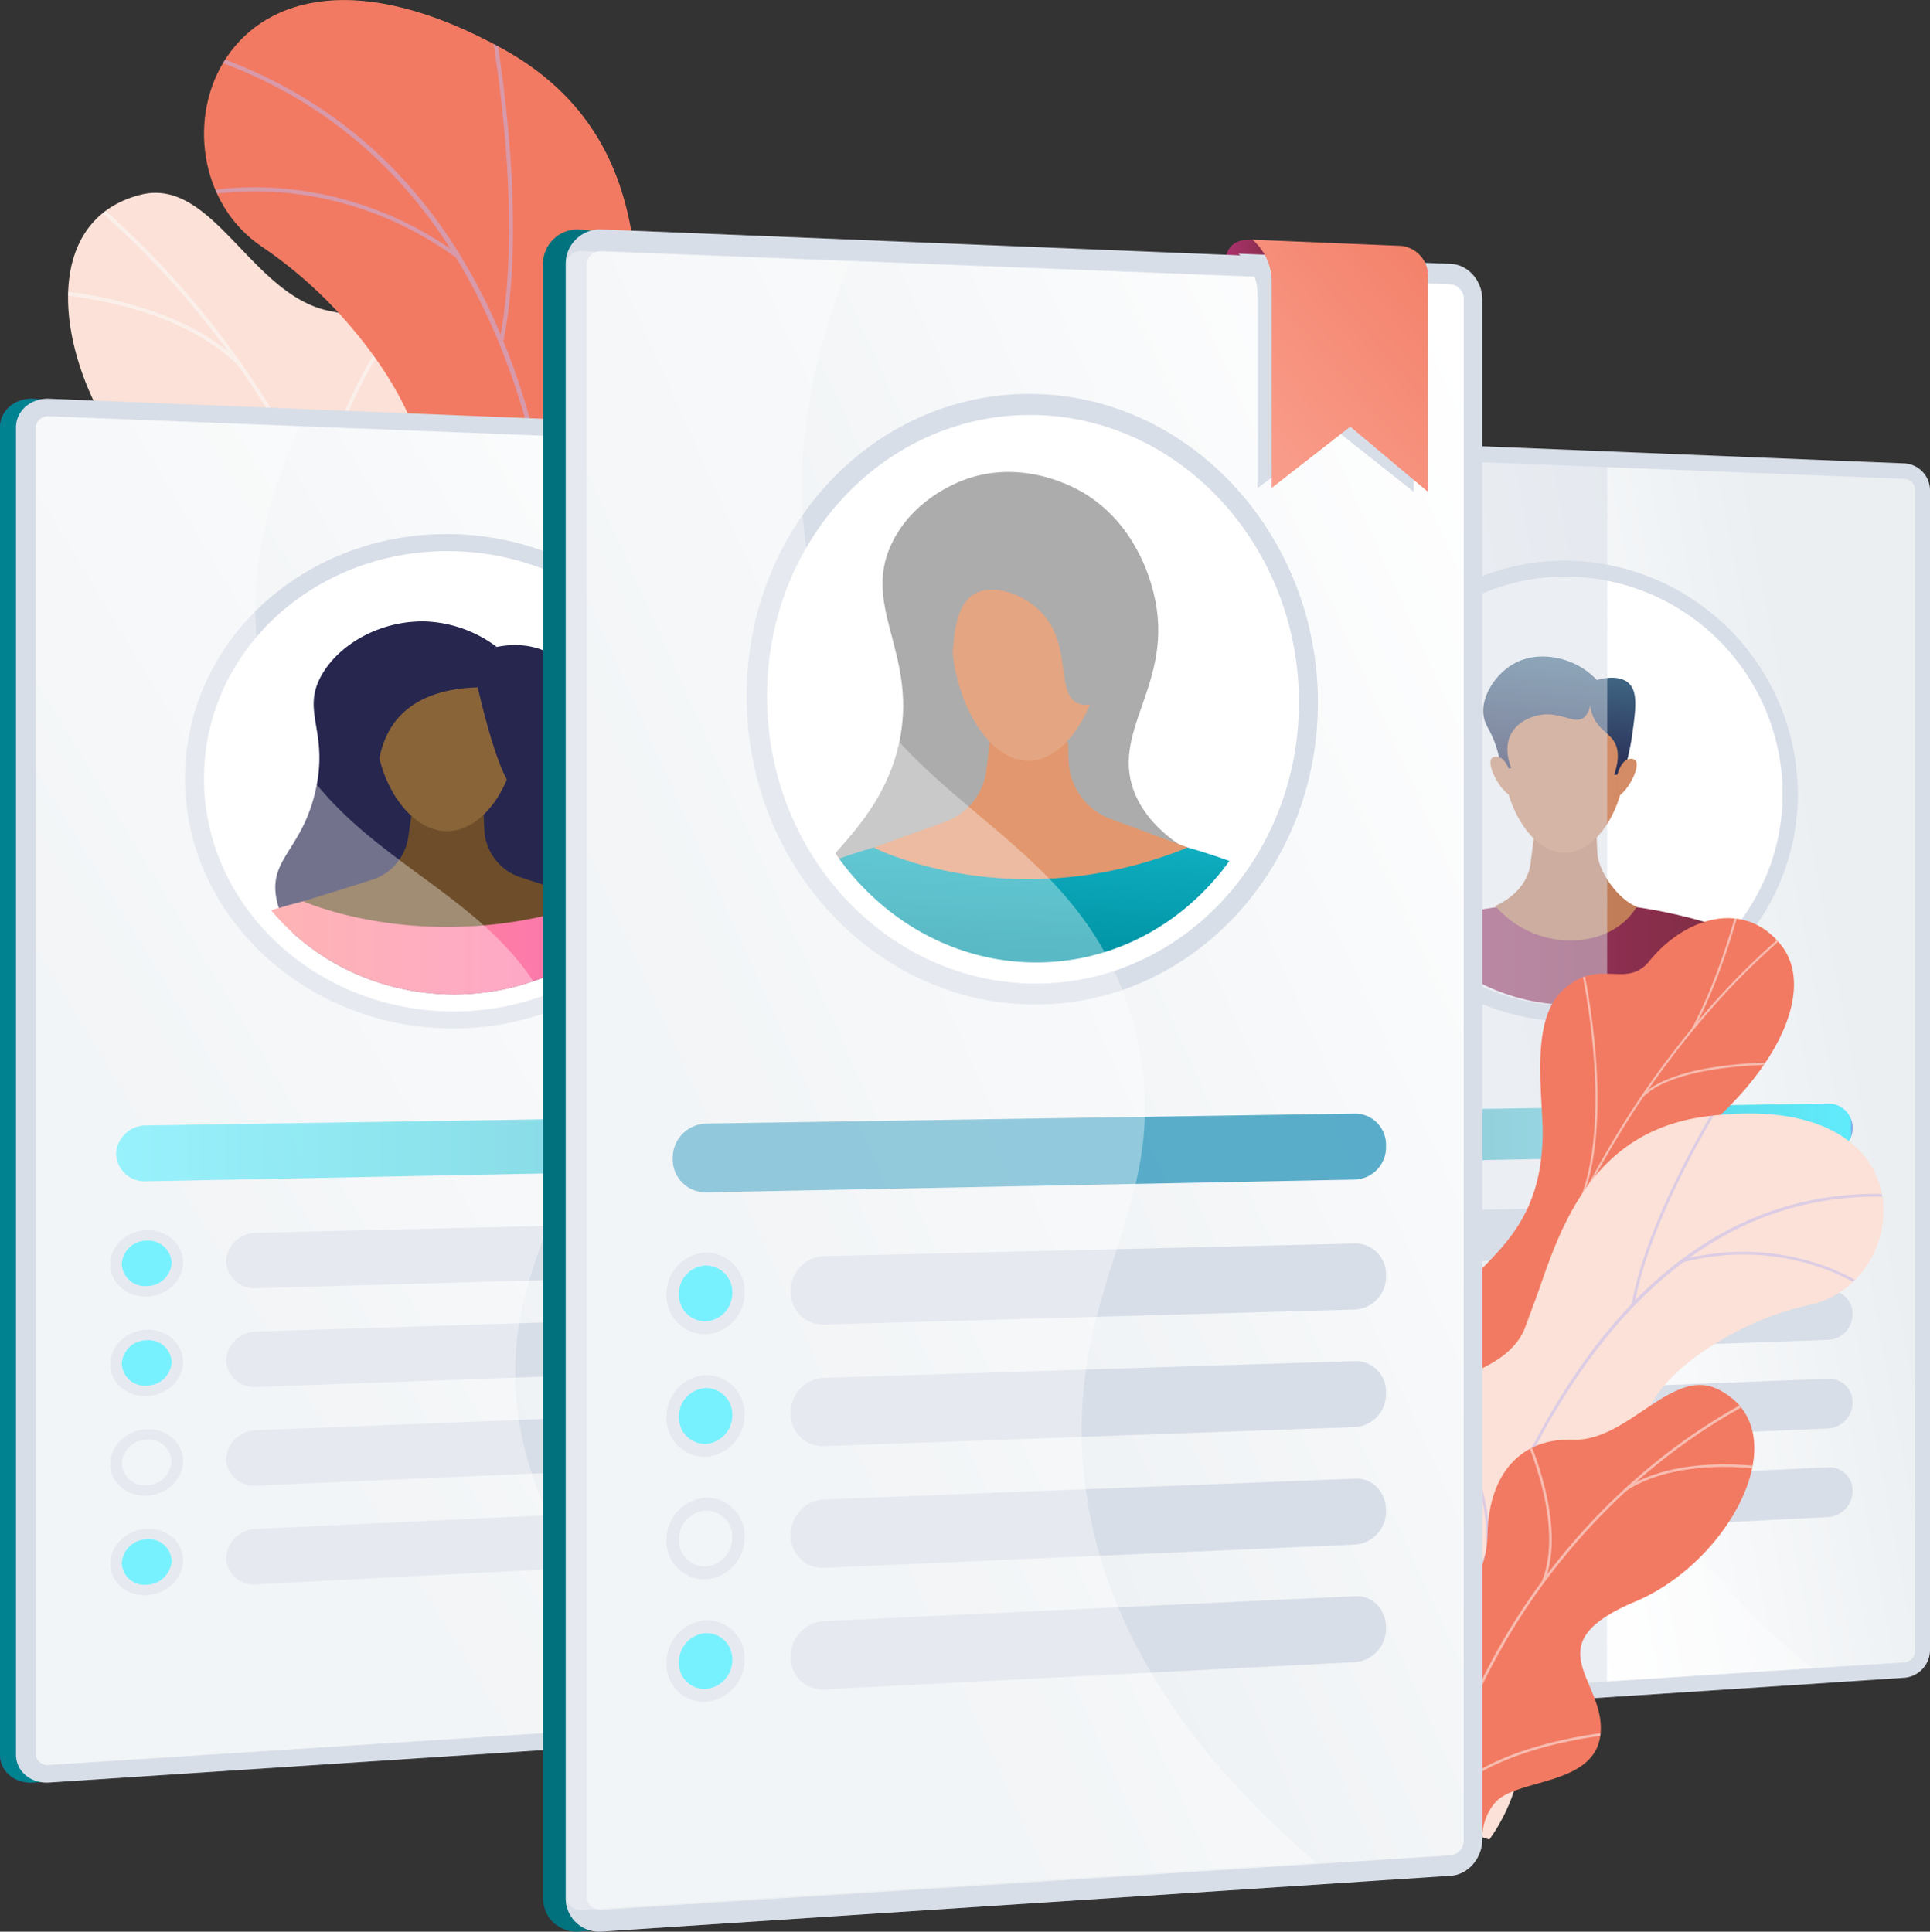 <svg xmlns="http://www.w3.org/2000/svg" xmlns:xlink="http://www.w3.org/1999/xlink" width="381.358" height="381.75" viewBox="0 0 381.358 381.75">
  <rect x="0" y="0" width="381.358" height="381.75" fill="#333333" stroke="none"/>
  <defs>
    <clipPath id="clip-path">
      <path id="Path_2217" data-name="Path 2217" d="M1452.257,438.536l33.808,8.244c3.137-4.306,7.8-12.521,1.262-16.423-9.1-5.424-4.971-22.787-.73-28.228,5.249-6.734,17.148-22.667,3.218-31.273-11.6-7.164-20.544-9.418-17.334-25.866s-3.094-28.8-18.053-31.551c-15.741-2.89-23.241-26.705-37.666-23.01-25.135,6.439-14.126,47.246,10.146,64.385s6.407,22.937,2.333,36.033c-5.562,17.878,19.922,20.186,24.6,28.939C1457.507,426.65,1454.623,434.117,1452.257,438.536Z" transform="translate(-1402.484 -290.042)" fill="none"/>
    </clipPath>
    <clipPath id="clip-path-2">
      <path id="Path_2226" data-name="Path 2226" d="M1532.635,443.651l-37.291-2.764s-5.6-19.649,4.537-32.473c20.687-26.162-3.671-42.455-12.852-50.8-13.846-12.592-20.555-29.728,1.59-35.33s2.91-40.705-22.382-57.82c-24.75-16.748-9.261-70.407,47.636-39.078,33.978,18.71,25.705,55.592,25.956,75.211s29.121,23.38,17.435,46.458c-9.983,19.712-27.185,33.35-15.933,48.245S1552.693,425.963,1532.635,443.651Z" transform="translate(-1454.854 -215.746)" fill="#f27a62"/>
    </clipPath>
    <linearGradient id="linear-gradient" y1="0.5" x2="1" y2="0.5" gradientUnits="objectBoundingBox">
      <stop offset="0" stop-color="#444b8c"/>
      <stop offset="0.996" stop-color="#26264f"/>
    </linearGradient>
    <linearGradient id="linear-gradient-2" y1="0.5" x2="1" y2="0.5" gradientUnits="objectBoundingBox">
      <stop offset="0" stop-color="#008291"/>
      <stop offset="0.996" stop-color="#008291"/>
      <stop offset="1" stop-color="#26264f"/>
    </linearGradient>
    <linearGradient id="linear-gradient-3" x1="0.946" y1="0.041" x2="0.272" y2="0.706" gradientUnits="objectBoundingBox">
      <stop offset="0" stop-color="#fff"/>
      <stop offset="0.996" stop-color="#ebeff2"/>
    </linearGradient>
    <linearGradient id="linear-gradient-4" y1="0.5" x2="1" y2="0.5" gradientUnits="objectBoundingBox">
      <stop offset="0" stop-color="#30eaff"/>
      <stop offset="1" stop-color="#00a4b7"/>
    </linearGradient>
    <clipPath id="clip-path-3">
      <path id="Path_2251" data-name="Path 2251" d="M1552.423,477.286c0,22.842-19.644,41.464-44.314,41.6-25.168.135-45.946-18.953-45.946-42.636s20.778-42.292,45.946-41.578C1532.779,435.369,1552.423,454.444,1552.423,477.286Z" transform="translate(-1462.163 -434.649)" fill="none"/>
    </clipPath>
    <linearGradient id="linear-gradient-5" y1="0.5" x2="1" y2="0.5" gradientUnits="objectBoundingBox">
      <stop offset="0" stop-color="#ff9085"/>
      <stop offset="1" stop-color="#fb6fbb"/>
    </linearGradient>
    <linearGradient id="linear-gradient-8" x1="0.4" y1="0.516" x2="0.887" y2="0.351" xlink:href="#linear-gradient-3"/>
    <linearGradient id="linear-gradient-9" y1="0.5" x2="1" y2="0.5" gradientUnits="objectBoundingBox">
      <stop offset="0" stop-color="#0091a1"/>
      <stop offset="0.996" stop-color="#30eaff"/>
      <stop offset="1" stop-color="#6165d7"/>
    </linearGradient>
    <clipPath id="clip-path-4">
      <path id="Path_2280" data-name="Path 2280" d="M1982.589,483.735a38.724,38.724,0,0,1-38.552,38.806,39.747,39.747,0,0,1-39.873-39.709,38.664,38.664,0,0,1,39.873-38.791A39.822,39.822,0,0,1,1982.589,483.735Z" transform="translate(-1904.164 -444.025)" fill="none"/>
    </clipPath>
    <linearGradient id="linear-gradient-10" y1="0.5" x2="1" y2="0.5" gradientUnits="objectBoundingBox">
      <stop offset="0" stop-color="#ab316d"/>
      <stop offset="1" stop-color="#792d3d"/>
    </linearGradient>
    <linearGradient id="linear-gradient-11" x1="0.555" y1="0.027" x2="0.43" y2="1.02" gradientUnits="objectBoundingBox">
      <stop offset="0" stop-color="#44718c"/>
      <stop offset="0.996" stop-color="#26264f"/>
      <stop offset="1" stop-color="#26264f"/>
    </linearGradient>
    <clipPath id="clip-path-5">
      <path id="Path_2291" data-name="Path 2291" d="M1934.039,712.139l-20.636-5.315s-5.315-15.459,2.313-19.579,4.707-18.966,4.068-27.062c-1.735-21.967,22-19.971,22.031-48.378.007-7.556-2.506-21.967,3.865-27.985,7.257-6.856,12.555-.13,17.222-5.863,7.293-8.961,19.128-12.175,26.183-2.954,6.963,9.1-1.5,27.22-22.529,41.782-13.905,12.156-14.122,15.8-13.028,24.658.766,6.208,6.688,22.378-1.738,28.836s-14.866,13.435-11.619,20.446C1945.108,701.391,1934.039,712.139,1934.039,712.139Z" transform="translate(-1911.601 -569.468)" fill="none"/>
    </clipPath>
    <clipPath id="clip-path-6">
      <path id="Path_2300" data-name="Path 2300" d="M1897.744,780.516l24.619,7.716s8.593-11.176,5.353-21.98c-6.609-22.043,13.158-26.294,21.17-29.312,12.085-4.553,20.748-13.835,7.971-23.063s8.491-26.846,29.067-31.386c20.135-4.443,23.856-42.8-20.606-37.184-26.553,3.353-30.632,29.112-35.785,41.63s-24.626,7.584-23,25.358c1.386,15.183,8.948,28.307-2.059,35S1889.38,764.068,1897.744,780.516Z" transform="translate(-1893.292 -644.748)" fill="none"/>
    </clipPath>
    <clipPath id="clip-path-7">
      <path id="Path_2307" data-name="Path 2307" d="M1924.471,844.793l-24,.545c-1.476-3.366-3.4-9.594,1.583-11.254,6.933-2.307,6.727-14.618,4.676-18.913-2.539-5.316-8.2-17.816,2.466-21.55,8.876-3.109,15.24-3.3,15.515-14.861s6.354-18.952,16.841-18.585c11.035.386,19.619-14.551,28.792-9.923,15.983,8.064,2.516,33.931-16.379,41.883s-7.717,14.507-6.913,23.935c1.1,12.872-16.416,10.65-20.866,15.856C1922.7,836.006,1923.532,841.465,1924.471,844.793Z" transform="translate(-1898.834 -749.361)" fill="none"/>
    </clipPath>
    <linearGradient id="linear-gradient-12" y1="0.5" x2="1" y2="0.5" gradientUnits="objectBoundingBox">
      <stop offset="0" stop-color="#006f7b"/>
      <stop offset="0.904" stop-color="#30eaff"/>
      <stop offset="1" stop-color="#30eaff"/>
    </linearGradient>
    <linearGradient id="linear-gradient-14" x1="0.995" y1="0.055" x2="0.251" y2="0.699" xlink:href="#linear-gradient-3"/>
    <clipPath id="clip-path-8">
      <path id="Path_2333" data-name="Path 2333" d="M1776.886,436.325c0,28.276-21.254,51.313-47.887,51.456-27.1.145-49.422-23.393-49.422-52.576S1701.9,383,1729,383.767C1755.632,384.523,1776.886,408.049,1776.886,436.325Z" transform="translate(-1679.577 -383.749)" fill="none"/>
    </clipPath>
    <linearGradient id="linear-gradient-15" x1="0.573" y1="-0.565" x2="0.467" y2="0.725" gradientUnits="objectBoundingBox">
      <stop offset="0" stop-color="#30eaff"/>
      <stop offset="1" stop-color="#0093a4"/>
    </linearGradient>
    <linearGradient id="linear-gradient-16" x1="1.103" y1="-0.243" x2="-0.241" y2="1.414" gradientUnits="objectBoundingBox">
      <stop offset="0" stop-color="#f27a62"/>
      <stop offset="1" stop-color="#fbab9b"/>
    </linearGradient>
  </defs>
  <g id="Group_1005" data-name="Group 1005" transform="translate(-1376.268 -215.746)">
    <g id="Group_961" data-name="Group 961" transform="translate(1389.715 253.856)">
      <path id="Path_2211" data-name="Path 2211" d="M1455.491,428.726l.352.268a78.751,78.751,0,0,0,26.059,12.842l6.294,1.34c2.97-4.507,4.988-9.325-.869-12.818-9.1-5.424-4.971-22.787-.73-28.228,5.249-6.734,17.148-22.667,3.218-31.273-11.6-7.164-20.544-9.418-17.334-25.866s-3.094-28.8-18.053-31.551c-15.741-2.889-23.241-26.705-37.666-23.01-25.135,6.439-14.126,47.246,10.146,64.385s6.407,22.937,2.333,36.033c-5.562,17.878,19.922,20.186,24.6,28.939A15.359,15.359,0,0,1,1455.491,428.726Z" transform="translate(-1402.484 -290.042)" fill="#fbe1d7"/>
      <g id="Group_960" data-name="Group 960">
        <g id="Group_959" data-name="Group 959" clip-path="url(#clip-path)">
          <g id="Group_958" data-name="Group 958" transform="translate(-6.583 0.938)" opacity="0.5" style="mix-blend-mode: soft-light;isolation: isolate">
            <path id="Path_2212" data-name="Path 2212" d="M1473.188,437.99l.753.034c2.469-55.074-21.8-111.077-63.343-146.154l-.486.576C1451.478,327.375,1475.648,383.145,1473.188,437.99Z" transform="translate(-1399.617 -291.87)" fill="#fcfdfe"/>
            <path id="Path_2213" data-name="Path 2213" d="M1530.691,486.12l.731.182c5.226-21.026,27.3-32.942,27.522-33.06l-.353-.666C1558.365,452.7,1536,464.763,1530.691,486.12Z" transform="translate(-1458.345 -370.142)" fill="#fcfdfe"/>
            <path id="Path_2214" data-name="Path 2214" d="M1492.207,524.8l.73-.187c-5.459-21.276-43.531-33.557-43.915-33.679l-.228.719C1449.174,491.775,1486.851,503.93,1492.207,524.8Z" transform="translate(-1418.457 -388.826)" fill="#fcfdfe"/>
            <path id="Path_2215" data-name="Path 2215" d="M1501.753,379.235l.744-.124c-2.875-17.186,13.184-38.542,13.346-38.756l-.6-.457C1515.079,340.114,1498.826,361.731,1501.753,379.235Z" transform="translate(-1444.079 -315.262)" fill="#fcfdfe"/>
            <path id="Path_2216" data-name="Path 2216" d="M1430.118,342.471l.539-.528c-13.909-14.169-40.72-14.914-40.99-14.92l-.016.754C1389.917,327.783,1416.427,328.522,1430.118,342.471Z" transform="translate(-1389.651 -308.991)" fill="#fcfdfe"/>
          </g>
        </g>
      </g>
    </g>
    <g id="Group_964" data-name="Group 964" transform="translate(1416.579 215.746)">
      <g id="Group_963" data-name="Group 963" clip-path="url(#clip-path-2)">
        <path id="Path_2218" data-name="Path 2218" d="M1532.635,443.651l-37.291-2.764s-5.6-19.649,4.537-32.473c20.687-26.162-3.671-42.455-12.852-50.8-13.846-12.592-19.222-27.935-.831-36.266,20.808-9.426,5.332-39.769-19.96-56.883-24.75-16.748-9.261-70.407,47.636-39.078,33.978,18.71,25.705,55.592,25.956,75.211s29.121,23.38,17.435,46.458c-9.983,19.712-27.185,33.35-15.933,48.245S1552.693,425.963,1532.635,443.651Z" transform="translate(-1454.854 -215.746)" fill="#f27a62"/>
        <g id="Group_962" data-name="Group 962" transform="translate(-5.386 3.211)" opacity="0.5" style="mix-blend-mode: soft-light;isolation: isolate">
          <path id="Path_2219" data-name="Path 2219" d="M1511.124,454.223l-.764-.2c.124-.473,12.314-47.883,10.227-98.526-1.922-46.656-16.709-105.682-76.233-121.933l.208-.762c26.5,7.234,46.484,23.4,59.407,48.044,10.323,19.687,16.179,44.8,17.407,74.634C1523.465,406.239,1511.248,453.748,1511.124,454.223Z" transform="translate(-1444.354 -227.264)" fill="#beb8f2"/>
          <path id="Path_2220" data-name="Path 2220" d="M1567.527,286.12l-.774-.155c5.164-25.762-2-63.431-2.077-63.808l.775-.15C1565.524,222.386,1572.722,260.207,1567.527,286.12Z" transform="translate(-1502.957 -222.006)" fill="#beb8f2"/>
          <path id="Path_2221" data-name="Path 2221" d="M1504.079,302.036c-25.277-18.476-50.624-12.389-50.877-12.325l-.193-.765c.257-.065,25.948-6.25,51.536,12.452Z" transform="translate(-1448.569 -254.107)" fill="#beb8f2"/>
          <path id="Path_2222" data-name="Path 2222" d="M1538.606,487.806c-6.051-37.769-55.857-50.614-56.353-50.7l.082-.785c.495.037,50.947,13.254,57.051,51.358Z" transform="translate(-1462.813 -326.39)" fill="#beb8f2"/>
          <path id="Path_2223" data-name="Path 2223" d="M1594.14,469.69l-.759-.217c6.723-23.464,33.789-37.946,34.062-38.089l.368.7C1627.541,432.224,1600.769,446.553,1594.14,469.69Z" transform="translate(-1516.938 -323.984)" fill="#beb8f2"/>
          <path id="Path_2224" data-name="Path 2224" d="M1557.424,622.588c-.065-14.531-19.842-27.5-20.042-27.628l.429-.663c.83.537,20.336,13.328,20.4,28.287Z" transform="translate(-1489.663 -403.331)" fill="#beb8f2"/>
          <path id="Path_2225" data-name="Path 2225" d="M1581.648,601.563l-.766-.19c2.765-11.151,20.77-22.468,26.686-26.186.836-.526,1.558-.979,1.671-1.085l.549.567a18.474,18.474,0,0,1-1.8,1.187C1602.139,579.532,1584.337,590.72,1581.648,601.563Z" transform="translate(-1510.85 -393.495)" fill="#beb8f2"/>
        </g>
      </g>
    </g>
    <g id="Group_973" data-name="Group 973" transform="translate(1376.268 294.549)">
      <path id="Path_2227" data-name="Path 2227" d="M1538.548,375.69l-155.738-6.309c-3.609-.146-6.543,2.384-6.543,5.652V637.358c0,3.268,2.934,5.724,6.543,5.487l155.738-10.228a6.112,6.112,0,0,0,5.747-5.909V381.454A5.925,5.925,0,0,0,1538.548,375.69Z" transform="translate(-1376.268 -369.374)" fill="url(#linear-gradient)"/>
      <path id="Path_2228" data-name="Path 2228" d="M1536.549,379.9,1382.811,369.38c-3.609-.146-6.543,2.384-6.543,5.652V637.358c0,3.268,2.934,5.724,6.543,5.487l155.738-10.228a6.112,6.112,0,0,0,5.747-5.909V381.454C1544.3,378.4,1539.727,380.031,1536.549,379.9Z" transform="translate(-1376.268 -369.374)" fill="url(#linear-gradient-2)"/>
      <g id="Group_972" data-name="Group 972" transform="translate(3.166 0)">
        <path id="Path_2229" data-name="Path 2229" d="M1544.72,375.69l-155.737-6.309c-3.61-.146-6.543,2.384-6.543,5.652V637.358c0,3.268,2.934,5.724,6.543,5.487l155.737-10.228a6.112,6.112,0,0,0,5.748-5.909V381.454A5.925,5.925,0,0,0,1544.72,375.69Z" transform="translate(-1382.44 -369.374)" fill="#d8dee8"/>
        <g id="Group_965" data-name="Group 965" opacity="0.3" style="mix-blend-mode: multiply;isolation: isolate">
          <path id="Path_2230" data-name="Path 2230" d="M1481.323,567.191c-2.643-29.73,17.155-42.083,9.613-68.981-9.336-33.3-45.381-34.78-57.708-67.6-4.73-12.592-6.6-31.611,6.934-59.159l-51.179-2.073c-3.61-.146-6.543,2.384-6.543,5.652V637.358c0,3.268,2.934,5.724,6.543,5.487l139.064-9.133C1492.979,609.041,1482.946,585.458,1481.323,567.191Z" transform="translate(-1382.44 -369.374)" fill="#d8dee8"/>
        </g>
        <path id="Path_2231" data-name="Path 2231" d="M1548.384,382.261l-155.737-6.1a2.451,2.451,0,0,0-2.684,2.322V640.419a2.38,2.38,0,0,0,2.684,2.254l155.737-10.017a2.513,2.513,0,0,0,2.365-2.427V384.63A2.438,2.438,0,0,0,1548.384,382.261Z" transform="translate(-1386.104 -372.68)" fill="url(#linear-gradient-3)"/>
        <path id="Path_2232" data-name="Path 2232" d="M1500.979,519.215c-29.194.235-53.455-21.95-53.455-49.459s24.26-49.136,53.455-48.228c28.527.887,51.258,23.054,51.258,49.434S1529.506,518.985,1500.979,519.215Z" transform="translate(-1414.139 -394.762)" fill="#d8dee8"/>
        <path id="Path_2233" data-name="Path 2233" d="M1552.34,474.124c0,24.634-21.169,44.746-47.792,44.925-27.2.183-49.695-20.432-49.695-46.047s22.492-45.712,49.695-44.9C1531.171,428.891,1552.34,449.49,1552.34,474.124Z" transform="translate(-1417.709 -397.965)" fill="#fff"/>
        <path id="Path_2234" data-name="Path 2234" d="M1546.2,645.783l-119.172,1.832a5.935,5.935,0,0,0-6.075,5.628h0a5.69,5.69,0,0,0,6.075,5.415l119.172-2.346a5.506,5.506,0,0,0,5.5-5.36h0A5.278,5.278,0,0,0,1546.2,645.783Z" transform="translate(-1401.199 -504)" opacity="0.74" fill="url(#linear-gradient-4)"/>
        <path id="Path_2235" data-name="Path 2235" d="M1566.862,686.19l-97.517,2.328a5.916,5.916,0,0,0-5.972,5.63h0a5.556,5.556,0,0,0,5.972,5.319l97.517-2.749a5.563,5.563,0,0,0,5.5-5.407h0A5.224,5.224,0,0,0,1566.862,686.19Z" transform="translate(-1421.859 -523.679)" fill="#d8dee8"/>
        <g id="Group_966" data-name="Group 966" transform="translate(18.614 164.318)">
          <path id="Path_2236" data-name="Path 2236" d="M1427.086,702.776l-.111,0c-3.321.094-6.019-2.2-6.019-5.122v-.486c0-2.922,2.7-5.356,6.019-5.435l.111,0c3.312-.079,5.991,2.215,5.991,5.124v.483C1433.077,700.249,1430.4,702.682,1427.086,702.776Z" transform="translate(-1419.814 -690.697)" fill="#30eaff"/>
          <path id="Path_2237" data-name="Path 2237" d="M1425.946,702.831c-3.974.114-7.217-2.743-7.217-6.369s3.243-6.651,7.217-6.744,7.177,2.765,7.177,6.37S1429.909,702.718,1425.946,702.831Zm0-11.043a4.878,4.878,0,0,0-4.933,4.615,4.581,4.581,0,0,0,4.933,4.357,4.877,4.877,0,0,0,4.915-4.614A4.581,4.581,0,0,0,1425.946,691.788Z" transform="translate(-1418.729 -689.716)" fill="#d8dee8"/>
        </g>
        <path id="Path_2238" data-name="Path 2238" d="M1566.862,722.748l-97.517,3.078a5.972,5.972,0,0,0-5.972,5.676h0a5.506,5.506,0,0,0,5.972,5.273l97.517-3.5a5.616,5.616,0,0,0,5.5-5.45h0A5.177,5.177,0,0,0,1566.862,722.748Z" transform="translate(-1421.859 -541.484)" fill="#d8dee8"/>
        <g id="Group_967" data-name="Group 967" transform="translate(18.614 183.987)">
          <path id="Path_2239" data-name="Path 2239" d="M1427.086,741.121l-.111,0c-3.321.12-6.019-2.153-6.019-5.076v-.485c0-2.923,2.7-5.377,6.019-5.482l.111,0c3.312-.1,5.991,2.169,5.991,5.078v.483C1433.077,738.548,1430.4,741,1427.086,741.121Z" transform="translate(-1419.814 -729.041)" fill="#30eaff"/>
          <path id="Path_2240" data-name="Path 2240" d="M1425.946,741.176c-3.974.145-7.217-2.687-7.217-6.313s3.243-6.677,7.217-6.8,7.177,2.709,7.177,6.314S1429.909,741.033,1425.946,741.176Zm0-11.043a4.924,4.924,0,0,0-4.933,4.653,4.54,4.54,0,0,0,4.933,4.32,4.924,4.924,0,0,0,4.915-4.652A4.539,4.539,0,0,0,1425.946,730.134Z" transform="translate(-1418.729 -728.059)" fill="#d8dee8"/>
        </g>
        <path id="Path_2241" data-name="Path 2241" d="M1566.862,759.306l-97.517,3.829a6.028,6.028,0,0,0-5.972,5.722h0a5.456,5.456,0,0,0,5.972,5.227l97.517-4.25a5.669,5.669,0,0,0,5.5-5.492h0A5.13,5.13,0,0,0,1566.862,759.306Z" transform="translate(-1421.859 -559.289)" fill="#d8dee8"/>
        <path id="Path_2242" data-name="Path 2242" d="M1425.946,779.522c-3.974.174-7.217-2.633-7.217-6.258s3.243-6.7,7.217-6.856,7.177,2.654,7.177,6.26S1429.909,779.347,1425.946,779.522Zm0-11.043a4.971,4.971,0,0,0-4.933,4.691,4.5,4.5,0,0,0,4.933,4.282,4.97,4.97,0,0,0,4.915-4.69A4.5,4.5,0,0,0,1425.946,768.479Z" transform="translate(-1400.115 -562.748)" fill="#d8dee8"/>
        <path id="Path_2243" data-name="Path 2243" d="M1566.862,795.864l-97.517,4.579a6.085,6.085,0,0,0-5.972,5.768h0a5.407,5.407,0,0,0,5.972,5.181l97.517-5a5.723,5.723,0,0,0,5.5-5.534h0A5.083,5.083,0,0,0,1566.862,795.864Z" transform="translate(-1421.859 -577.094)" fill="#d8dee8"/>
        <g id="Group_968" data-name="Group 968" transform="translate(18.614 223.322)">
          <path id="Path_2244" data-name="Path 2244" d="M1427.086,817.81l-.111.006c-3.321.17-6.019-2.06-6.019-4.983v-.485c0-2.923,2.7-5.419,6.019-5.575l.111-.005c3.312-.155,5.991,2.077,5.991,4.985v.483C1433.077,815.144,1430.4,817.64,1427.086,817.81Z" transform="translate(-1419.814 -805.726)" fill="#30eaff"/>
          <path id="Path_2245" data-name="Path 2245" d="M1425.946,817.866c-3.974.205-7.217-2.577-7.217-6.2s3.243-6.726,7.217-6.911,7.177,2.6,7.177,6.2S1429.909,817.661,1425.946,817.866Zm0-11.043a5.018,5.018,0,0,0-4.933,4.729,4.458,4.458,0,0,0,4.933,4.244,5.017,5.017,0,0,0,4.915-4.727A4.458,4.458,0,0,0,1425.946,806.823Z" transform="translate(-1418.729 -804.744)" fill="#d8dee8"/>
        </g>
        <g id="Group_971" data-name="Group 971" transform="translate(40.894 33.483)">
          <g id="Group_970" data-name="Group 970" clip-path="url(#clip-path-3)">
            <g id="Group_969" data-name="Group 969" transform="translate(-3.749 10.516)">
              <path id="Path_2246" data-name="Path 2246" d="M1512.066,455.16c-8.635-.248-16.833,4.205-20.473,10.4-4.387,7.464,1.471,11.193-1.39,23.321-2.635,11.171-8.789,13.081-7.772,20.415,1.115,8.033,9.522,13.128,12.843,15.141,14.932,9.049,38.241,8.671,50.067-3.01.987-.975,9.145-9.032,6.943-16.445-1.97-6.633-10.42-6.68-12.17-13.573-1.508-5.939,4.266-7.857,3.717-16.464-.108-1.684-.617-9.655-7.043-13.34-4.281-2.454-8.986-1.751-10.71-1.408A25.047,25.047,0,0,0,1512.066,455.16Z" transform="translate(-1468.231 -455.15)" fill="#26264f"/>
              <path id="Path_2247" data-name="Path 2247" d="M1454.854,566.669s43.668-23.671,97.486-.077c0,0-6.845,20.216-47.792,21.6C1462.213,589.615,1454.854,566.669,1454.854,566.669Z" transform="translate(-1454.854 -504.33)" fill="url(#linear-gradient-5)"/>
              <path id="Path_2248" data-name="Path 2248" d="M1515.462,516.6l-1.634,11.3a10.442,10.442,0,0,1-7.4,8.329l-13.306,4.175s25.458,11.389,57.553.005l-14.624-4.745a10.44,10.44,0,0,1-7.167-9.271l-.42-9.645Z" transform="translate(-1473.494 -485.08)" fill="#6e4e2a"/>
              <path id="Path_2249" data-name="Path 2249" d="M1548.877,483.321c0,9.534-6.176,19.731-13.838,19.673-7.709-.059-13.993-10.464-13.993-20.106s6.284-14.78,13.993-14.614C1542.7,468.438,1548.877,473.786,1548.877,483.321Z" transform="translate(-1487.093 -461.54)" fill="#896439"/>
              <path id="Path_2250" data-name="Path 2250" d="M1532.46,470.383c-4.161.122-10.465.938-14.834,5.13-7.338,7.041-3.853,18.406-7.117,19.047-2.908.57-7.415-7.543-7.342-16.4.061-7.416,2.793-16.1,9.9-18.145,4.173-1.2,5.4.926,18.852,2.451,7.831.887,4.76,4.092,6.521,5.344,7.817,5.558,6.828,23.327,2.62,23.509C1539.066,491.41,1536.308,486.73,1532.46,470.383Z" transform="translate(-1478.385 -457.35)" fill="#26264f"/>
            </g>
          </g>
        </g>
        <path id="Path_2252" data-name="Path 2252" d="M1484.987,570.5c-2.643-29.73,17.155-42.083,9.613-68.981-9.336-33.3-45.381-34.78-57.708-67.6-4.534-12.073-6.44-30.055,5.346-55.814l-49.591-1.941a2.451,2.451,0,0,0-2.684,2.322V640.419a2.38,2.38,0,0,0,2.684,2.254L1527.536,634C1495.83,610.409,1486.543,588.008,1484.987,570.5Z" transform="translate(-1386.104 -372.68)" fill="#fff" opacity="0.35" style="mix-blend-mode: soft-light;isolation: isolate"/>
      </g>
    </g>
    <g id="Group_983" data-name="Group 983" transform="translate(1608.479 301.84)">
      <path id="Path_2253" data-name="Path 2253" d="M1969.933,389.074l-135.306-5.481a5.32,5.32,0,0,0-5.659,5.273V632.819a5.165,5.165,0,0,0,5.659,5.13l135.306-8.886a5.516,5.516,0,0,0,5.016-5.5V394.445A5.349,5.349,0,0,0,1969.933,389.074Z" transform="translate(-1828.968 -383.589)" fill="url(#linear-gradient)"/>
      <path id="Path_2254" data-name="Path 2254" d="M1968.488,397.528l-133.86-13.935a5.32,5.32,0,0,0-5.659,5.273V632.819a5.165,5.165,0,0,0,5.659,5.13l135.306-8.886a5.516,5.516,0,0,0,5.016-5.5V394.445C1974.949,391.591,1971.26,397.64,1968.488,397.528Z" transform="translate(-1828.968 -383.589)" fill="url(#linear-gradient)"/>
      <g id="Group_982" data-name="Group 982" transform="translate(3.166 0)">
        <path id="Path_2255" data-name="Path 2255" d="M1976.106,389.074,1840.8,383.593a5.32,5.32,0,0,0-5.66,5.273V632.819a5.166,5.166,0,0,0,5.66,5.13l135.306-8.886a5.516,5.516,0,0,0,5.015-5.5V394.445A5.348,5.348,0,0,0,1976.106,389.074Z" transform="translate(-1835.14 -383.589)" fill="#d8dee8"/>
        <g id="Group_974" data-name="Group 974" opacity="0.3" style="mix-blend-mode: multiply;isolation: isolate">
          <path id="Path_2256" data-name="Path 2256" d="M1920.887,567.8c-2.3-27.727,14.923-39.218,8.361-64.316-8.119-31.053-39.43-32.427-50.124-62.986-4.1-11.72-5.722-29.426,6.014-55.11l-44.338-1.8a5.32,5.32,0,0,0-5.66,5.273V632.819a5.166,5.166,0,0,0,5.66,5.13l120.765-7.931C1931.025,606.864,1922.3,584.839,1920.887,567.8Z" transform="translate(-1835.14 -383.589)" fill="#d8dee8"/>
        </g>
        <path id="Path_2257" data-name="Path 2257" d="M1979.275,395.2l-135.306-5.3a2.189,2.189,0,0,0-2.322,2.166V635.681a2.124,2.124,0,0,0,2.322,2.108l135.306-8.7a2.269,2.269,0,0,0,2.063-2.258V397.405A2.2,2.2,0,0,0,1979.275,395.2Z" transform="translate(-1838.309 -386.662)" fill="url(#linear-gradient-8)"/>
        <path id="Path_2258" data-name="Path 2258" d="M1924.056,570.874c-2.3-27.727,14.923-39.218,8.361-64.316-8.119-31.053-39.43-32.427-50.124-62.986-3.932-11.237-5.584-27.976,4.637-51.99l-42.961-1.682a2.189,2.189,0,0,0-2.322,2.166V635.681a2.124,2.124,0,0,0,2.322,2.108l117.126-7.534C1933.487,608.128,1925.409,587.207,1924.056,570.874Z" transform="translate(-1838.309 -386.662)" fill="#fff" opacity="0.35" style="mix-blend-mode: soft-light;isolation: isolate"/>
        <path id="Path_2259" data-name="Path 2259" d="M1937.858,522.852a46.156,46.156,0,0,1-46.38-46.064,44.9,44.9,0,0,1,46.38-45,46.256,46.256,0,0,1,44.6,46.044A44.979,44.979,0,0,1,1937.858,522.852Z" transform="translate(-1862.58 -407.055)" fill="#d8dee8"/>
        <path id="Path_2260" data-name="Path 2260" d="M1982.533,480.785a41.826,41.826,0,0,1-41.581,41.911,42.926,42.926,0,0,1-43.122-42.887,41.757,41.757,0,0,1,43.122-41.893A43.011,43.011,0,0,1,1982.533,480.785Z" transform="translate(-1865.673 -410.04)" fill="#fff"/>
        <path id="Path_2261" data-name="Path 2261" d="M1977.271,640.938l-103.543,1.591a5.305,5.305,0,0,0-5.26,5.23h0a5.086,5.086,0,0,0,5.26,5.046l103.543-2.038a4.965,4.965,0,0,0,4.792-5h0A4.759,4.759,0,0,0,1977.271,640.938Z" transform="translate(-1851.372 -508.931)" opacity="0.74" fill="url(#linear-gradient-9)"/>
        <path id="Path_2262" data-name="Path 2262" d="M1995.167,678.664l-84.777,2.024a5.3,5.3,0,0,0-5.178,5.233h0a4.975,4.975,0,0,0,5.178,4.963l84.777-2.39a5.017,5.017,0,0,0,4.792-5.04h0A4.711,4.711,0,0,0,1995.167,678.664Z" transform="translate(-1869.269 -527.305)" fill="#d8dee8"/>
        <g id="Group_975" data-name="Group 975" transform="translate(16.107 152.866)">
          <path id="Path_2263" data-name="Path 2263" d="M1873.776,693.757l-.1,0a4.907,4.907,0,0,1-5.212-4.777v-.452a5.225,5.225,0,0,1,5.212-5.048l.1,0a4.907,4.907,0,0,1,5.189,4.778v.45A5.226,5.226,0,0,1,1873.776,693.757Z" transform="translate(-1867.479 -682.516)" fill="#b19af3"/>
          <path id="Path_2264" data-name="Path 2264" d="M1872.789,693.808a5.985,5.985,0,0,1-6.249-5.939,6.373,6.373,0,0,1,6.249-6.264,5.986,5.986,0,0,1,6.216,5.94A6.375,6.375,0,0,1,1872.789,693.808Zm0-10.277a4.361,4.361,0,0,0-4.272,4.286,4.1,4.1,0,0,0,4.272,4.064,4.361,4.361,0,0,0,4.257-4.286A4.1,4.1,0,0,0,1872.789,683.531Z" transform="translate(-1866.54 -681.603)" fill="#d8dee8"/>
        </g>
        <path id="Path_2265" data-name="Path 2265" d="M1995.167,712.8l-84.777,2.677a5.346,5.346,0,0,0-5.178,5.272h0a4.929,4.929,0,0,0,5.178,4.923l84.777-3.042a5.064,5.064,0,0,0,4.792-5.077h0A4.668,4.668,0,0,0,1995.167,712.8Z" transform="translate(-1869.269 -543.928)" fill="#d8dee8"/>
        <g id="Group_976" data-name="Group 976" transform="translate(16.107 171.169)">
          <path id="Path_2266" data-name="Path 2266" d="M1873.776,729.441l-.1,0a4.862,4.862,0,0,1-5.212-4.737v-.452a5.274,5.274,0,0,1,5.212-5.088l.1,0a4.863,4.863,0,0,1,5.189,4.738v.45A5.275,5.275,0,0,1,1873.776,729.441Z" transform="translate(-1867.479 -718.2)" fill="#b19af3"/>
          <path id="Path_2267" data-name="Path 2267" d="M1872.789,729.493a5.93,5.93,0,0,1-6.249-5.891,6.433,6.433,0,0,1,6.249-6.313,5.931,5.931,0,0,1,6.216,5.892A6.434,6.434,0,0,1,1872.789,729.493Zm0-10.276a4.4,4.4,0,0,0-4.272,4.319,4.058,4.058,0,0,0,4.272,4.031,4.4,4.4,0,0,0,4.257-4.318A4.057,4.057,0,0,0,1872.789,719.216Z" transform="translate(-1866.54 -717.286)" fill="#d8dee8"/>
        </g>
        <path id="Path_2268" data-name="Path 2268" d="M1995.167,746.928l-84.777,3.328a5.4,5.4,0,0,0-5.178,5.313h0a4.884,4.884,0,0,0,5.178,4.883l84.777-3.695a5.112,5.112,0,0,0,4.792-5.113h0A4.625,4.625,0,0,0,1995.167,746.928Z" transform="translate(-1869.269 -560.552)" fill="#d8dee8"/>
        <g id="Group_977" data-name="Group 977" transform="translate(16.107 189.473)">
          <path id="Path_2269" data-name="Path 2269" d="M1873.776,765.125l-.1,0a4.818,4.818,0,0,1-5.212-4.7v-.451a5.325,5.325,0,0,1,5.212-5.129l.1,0a4.819,4.819,0,0,1,5.189,4.7V760A5.326,5.326,0,0,1,1873.776,765.125Z" transform="translate(-1867.479 -753.883)" fill="#b19af3"/>
          <path id="Path_2270" data-name="Path 2270" d="M1872.789,765.177a5.876,5.876,0,0,1-6.249-5.842,6.494,6.494,0,0,1,6.249-6.361,5.877,5.877,0,0,1,6.216,5.844A6.5,6.5,0,0,1,1872.789,765.177Zm0-10.276a4.444,4.444,0,0,0-4.272,4.352,4.021,4.021,0,0,0,4.272,4,4.444,4.444,0,0,0,4.257-4.351A4.021,4.021,0,0,0,1872.789,754.9Z" transform="translate(-1866.54 -752.969)" fill="#d8dee8"/>
        </g>
        <path id="Path_2271" data-name="Path 2271" d="M1995.167,781.059l-84.777,3.981a5.449,5.449,0,0,0-5.178,5.352h0a4.841,4.841,0,0,0,5.178,4.844l84.777-4.347a5.16,5.16,0,0,0,4.792-5.15h0A4.583,4.583,0,0,0,1995.167,781.059Z" transform="translate(-1869.269 -577.175)" fill="#d8dee8"/>
        <g id="Group_978" data-name="Group 978" transform="translate(16.107 207.776)">
          <path id="Path_2272" data-name="Path 2272" d="M1873.776,800.81l-.1,0a4.774,4.774,0,0,1-5.212-4.656v-.451a5.375,5.375,0,0,1,5.212-5.169l.1,0a4.775,4.775,0,0,1,5.189,4.659v.449A5.376,5.376,0,0,1,1873.776,800.81Z" transform="translate(-1867.479 -789.565)" fill="#b19af3"/>
          <path id="Path_2273" data-name="Path 2273" d="M1872.789,800.862a5.824,5.824,0,0,1-6.249-5.795,6.556,6.556,0,0,1,6.249-6.409,5.823,5.823,0,0,1,6.216,5.8A6.557,6.557,0,0,1,1872.789,800.862Zm0-10.277a4.486,4.486,0,0,0-4.272,4.385,3.984,3.984,0,0,0,4.272,3.965,4.486,4.486,0,0,0,4.257-4.384A3.985,3.985,0,0,0,1872.789,790.585Z" transform="translate(-1866.54 -788.651)" fill="#d8dee8"/>
        </g>
        <g id="Group_981" data-name="Group 981" transform="translate(35.406 34.001)">
          <g id="Group_980" data-name="Group 980" clip-path="url(#clip-path-4)">
            <g id="Group_979" data-name="Group 979" transform="translate(-3.249 9.65)">
              <path id="Path_2274" data-name="Path 2274" d="M1897.83,567.288s37.886-22.061,84.7-.07c0,0-5.962,18.866-41.581,20.13C1904.208,588.653,1897.83,567.288,1897.83,567.288Z" transform="translate(-1897.83 -508.925)" fill="url(#linear-gradient-10)"/>
              <path id="Path_2275" data-name="Path 2275" d="M1960.755,520.424l-1.419,10.533c-.412,6.707-7.065,9.208-7.065,9.208,7.811,9.263,22.738,8.922,27.957.167-3.607-1.352-7.65-6.911-7.807-10.786l-.365-8.992Z" transform="translate(-1924.345 -490.885)" fill="#c17d58"/>
              <path id="Path_2276" data-name="Path 2276" d="M1979.423,489.381c0,8.89-5.37,18.4-12.028,18.351-6.7-.051-12.153-9.743-12.153-18.727s5.457-13.78,12.153-13.636C1974.054,475.512,1979.423,480.49,1979.423,489.381Z" transform="translate(-1925.793 -468.94)" fill="#d38c65"/>
              <path id="Path_2277" data-name="Path 2277" d="M1951.174,485.165l2.009-.286c-.308-.74-1.576-4.016,0-6.839,1.512-2.708,5.072-3.975,7.79-3.742,3.086.264,4.939,1.717,6.487.648a3.546,3.546,0,0,0,1.252-2.589,8.327,8.327,0,0,0,.625,2.311c1.151,2.646,3.1,3.228,4.159,4.982.714,1.18,1.178,3.144,0,6.57l1.763-.079a47.12,47.12,0,0,0,1.827-8c.686-4.972,1.159-8.394-.791-10.107-.389-.341-2.107-1.7-6.221-.549a14.555,14.555,0,0,0-6.122-3.9c-1.082-.345-6.448-2.054-11.207,1.259-3.238,2.254-5.776,6.541-4.96,10.148.431,1.908,1.612,2.784,2.65,6.475A24.749,24.749,0,0,1,1951.174,485.165Z" transform="translate(-1922.085 -462.838)" fill="url(#linear-gradient-11)"/>
              <path id="Path_2278" data-name="Path 2278" d="M1999.125,505.721s.772-3.883,3.116-3.46-1.013,6.753-3.116,7.494Z" transform="translate(-1947.166 -482.023)" fill="#d38c65"/>
              <path id="Path_2279" data-name="Path 2279" d="M1954.383,505.029s-.786-3.943-3.181-3.591,1.036,6.859,3.181,7.661Z" transform="translate(-1923.426 -481.627)" fill="#d38c65"/>
            </g>
          </g>
        </g>
        <path id="Path_2281" data-name="Path 2281" d="M1917.355,387.194l-76.556-3.6a5.32,5.32,0,0,0-5.66,5.273V632.819a5.166,5.166,0,0,0,5.66,5.13l76.484-5.371Z" transform="translate(-1835.14 -383.589)" fill="#d8dee8" opacity="0.5" style="mix-blend-mode: multiply;isolation: isolate"/>
      </g>
    </g>
    <g id="Group_995" data-name="Group 995" transform="translate(1641.474 397.187)">
      <g id="Group_987" data-name="Group 987" transform="translate(9.21)">
        <path id="Path_2282" data-name="Path 2282" d="M1940,690.723c2.84,6.132.133,12.267-2.464,16.4a6.219,6.219,0,0,0-1.6.328c-5.648,1.374-8.3.675-14.04,1.091a27.8,27.8,0,0,1-6.383-1.312l-2.736-.943s-4.854-14.917,2.774-19.037,4.707-18.966,4.068-27.062c-1.735-21.967,22-19.971,22.031-48.378.007-7.556-2.506-21.967,3.865-27.985,7.257-6.856,12.555-.13,17.222-5.863,7.293-8.961,19.128-12.175,26.183-2.954,6.963,9.1-1.5,27.22-22.529,41.782-13.9,12.156-14.122,15.8-13.028,24.658.766,6.208,6.688,22.378-1.738,28.836S1936.75,683.712,1940,690.723Z" transform="translate(-1911.247 -569.468)" fill="#f27a62"/>
        <g id="Group_986" data-name="Group 986" transform="translate(0.181)">
          <g id="Group_985" data-name="Group 985" clip-path="url(#clip-path-5)">
            <g id="Group_984" data-name="Group 984" transform="translate(1.627 -2.221)" opacity="0.5" style="mix-blend-mode: soft-light;isolation: isolate">
              <path id="Path_2283" data-name="Path 2283" d="M1937.422,706.659l-.419-.052c.311-2.5.657-5.014,1.025-7.476a264.594,264.594,0,0,1,12.885-51.478,212.714,212.714,0,0,1,18.016-37.693,177.7,177.7,0,0,1,18.724-25.456,142.347,142.347,0,0,1,14.7-14.408c.87-.732,1.8-1.432,2.7-2.108,1.2-.9,2.44-1.833,3.546-2.849l.286.311c-1.121,1.03-2.37,1.968-3.577,2.876-.9.673-1.822,1.37-2.683,2.094a141.791,141.791,0,0,0-14.66,14.365,177.274,177.274,0,0,0-18.679,25.4,212.3,212.3,0,0,0-17.98,37.619,264.159,264.159,0,0,0-12.864,51.4C1938.078,701.652,1937.733,704.164,1937.422,706.659Z" transform="translate(-1925.6 -565.138)" fill="#fcfdfe"/>
              <path id="Path_2284" data-name="Path 2284" d="M1984.054,636.017l-.383-.179c7.7-16.416.939-46.745.87-47.05l.412-.094C1985.022,589,1991.818,619.47,1984.054,636.017Z" transform="translate(-1948.329 -576.612)" fill="#fcfdfe"/>
              <path id="Path_2285" data-name="Path 2285" d="M1949.88,754.146l-.4-.134c3.929-11.769,25.961-20.853,26.183-20.944l.159.391C1975.6,733.55,1953.747,742.562,1949.88,754.146Z" transform="translate(-1931.676 -646.929)" fill="#fcfdfe"/>
              <path id="Path_2286" data-name="Path 2286" d="M1939.161,755.889l-.418-.061c1.166-8.015-1.526-19.568-7.581-32.531-.3-.652-.3-.652-.294-.731l.419.056-.21-.028.2-.052c.015.046.13.292.264.577C1937.635,736.156,1940.339,747.794,1939.161,755.889Z" transform="translate(-1922.61 -641.802)" fill="#fcfdfe"/>
              <path id="Path_2287" data-name="Path 2287" d="M1938.69,821.251l-.383-.177c3.756-8.091,16.6-11.285,16.726-11.316l.1.411C1955.005,810.2,1942.361,813.345,1938.69,821.251Z" transform="translate(-1926.235 -684.28)" fill="#fcfdfe"/>
              <path id="Path_2288" data-name="Path 2288" d="M1925.956,821.137c-1.592-7.015-5.25-13.8-11.184-20.75l.321-.274c5.979,7,9.667,13.848,11.275,20.931Z" transform="translate(-1914.772 -679.583)" fill="#fcfdfe"/>
              <path id="Path_2289" data-name="Path 2289" d="M2028.372,589.354l-.371-.2c4.791-8.888,7.764-19.337,8.741-22.77.236-.831.321-1.124.368-1.22l.38.185c-.035.074-.17.549-.341,1.151C2036.168,569.943,2033.185,580.425,2028.372,589.354Z" transform="translate(-1969.92 -565.15)" fill="#fcfdfe"/>
              <path id="Path_2290" data-name="Path 2290" d="M2009.09,631.869l-.3-.3c6.748-6.642,25.684-6.43,26.487-6.417l-.007.423C2035.08,625.57,2015.712,625.351,2009.09,631.869Z" transform="translate(-1960.566 -594.365)" fill="#fcfdfe"/>
            </g>
          </g>
        </g>
      </g>
      <g id="Group_990" data-name="Group 990" transform="translate(0 38.614)">
        <g id="Group_989" data-name="Group 989" clip-path="url(#clip-path-6)">
          <path id="Path_2292" data-name="Path 2292" d="M1897.744,780.516l24.619,7.716s8.593-11.176,5.353-21.98c-6.609-22.043,13.158-26.294,21.17-29.312,12.085-4.553,19.436-13.025,9.761-23.047-10.946-11.34,6.7-26.862,27.276-31.4,20.135-4.443,23.856-42.8-20.606-37.184-26.553,3.353-30.632,29.112-35.785,41.63s-24.626,7.584-23,25.358c1.386,15.183,8.948,28.307-2.059,35S1889.38,764.068,1897.744,780.516Z" transform="translate(-1893.292 -644.748)" fill="#fbe1d7"/>
          <g id="Group_988" data-name="Group 988" transform="translate(5.412 -3.074)" opacity="0.5" style="mix-blend-mode: soft-light;isolation: isolate">
            <path id="Path_2293" data-name="Path 2293" d="M1921.347,801.217l.541.067c.041-.335,4.288-33.842,18.513-65.79,13.105-29.432,37.609-63.526,79.919-58.8l.06-.541c-18.834-2.1-35.766,3.177-50.325,15.695-11.63,10-21.776,24.613-30.156,43.435C1925.642,767.3,1921.389,800.881,1921.347,801.217Z" transform="translate(-1912.368 -656.75)" fill="#beb8f2"/>
            <path id="Path_2294" data-name="Path 2294" d="M2004.883,679.345l.536.1c3.243-17.836,17.426-40.17,17.569-40.393l-.458-.294C2022.385,638.98,2008.146,661.4,2004.883,679.345Z" transform="translate(-1953.054 -638.755)" fill="#beb8f2"/>
            <path id="Path_2295" data-name="Path 2295" d="M2024.11,700.139c20.912-5.417,35.619,4.937,35.765,5.042l.319-.442c-.148-.107-15.052-10.611-36.22-5.128Z" transform="translate(-1962.353 -667.624)" fill="#beb8f2"/>
            <path id="Path_2296" data-name="Path 2296" d="M1942.136,815.843c13.492-22.683,48.7-18.246,49.042-18.174l.147-.524c-.326-.1-36.046-4.465-49.657,18.419Z" transform="translate(-1922.265 -715.706)" fill="#beb8f2"/>
            <path id="Path_2297" data-name="Path 2297" d="M1937.2,782.259l.542.053c1.66-16.759-12.014-32.934-12.152-33.1l-.414.354C1925.308,749.731,1938.831,765.734,1937.2,782.259Z" transform="translate(-1914.23 -692.556)" fill="#beb8f2"/>
            <path id="Path_2298" data-name="Path 2298" d="M1923.45,897.786c3.739-9.3,19.723-12.587,19.884-12.619l-.107-.534c-.669.133-16.433,3.373-20.282,12.95Z" transform="translate(-1913.146 -758.51)" fill="#beb8f2"/>
            <path id="Path_2299" data-name="Path 2299" d="M1915.045,871.39l.54.073c1.064-7.856-7.6-19.695-10.451-23.585-.4-.55-.75-1.025-.795-1.121l-.5.224a12.649,12.649,0,0,0,.852,1.219C1907.51,852.047,1916.079,863.752,1915.045,871.39Z" transform="translate(-1903.842 -740.063)" fill="#beb8f2"/>
          </g>
        </g>
      </g>
      <g id="Group_994" data-name="Group 994" transform="translate(2.585 92.276)">
        <path id="Path_2301" data-name="Path 2301" d="M1923.5,837.7l-.277.129a54.34,54.34,0,0,1-19.464,4.791l-4.44-.03c-1.333-3.477-1.979-7.023,2.486-8.509,6.933-2.307,6.727-14.618,4.676-18.913-2.539-5.316-8.2-17.816,2.466-21.55,8.876-3.109,15.24-3.3,15.515-14.861s6.354-18.952,16.841-18.585c11.035.386,19.619-14.551,28.792-9.923,15.983,8.064,2.516,33.931-16.38,41.883s-7.717,14.507-6.913,23.935c1.1,12.872-16.416,10.65-20.866,15.856A10.6,10.6,0,0,0,1923.5,837.7Z" transform="translate(-1898.332 -749.361)" fill="#f27a62"/>
        <g id="Group_993" data-name="Group 993" transform="translate(0.257)">
          <g id="Group_992" data-name="Group 992" clip-path="url(#clip-path-7)">
            <g id="Group_991" data-name="Group 991" transform="translate(5.377 2.725)" opacity="0.5" style="mix-blend-mode: soft-light;isolation: isolate">
              <path id="Path_2302" data-name="Path 2302" d="M1926.125,843.861l-.512-.089c6.5-37.479,31.155-71.619,64.347-89.1l.242.461C1957.15,772.54,1932.6,806.539,1926.125,843.861Z" transform="translate(-1917.254 -754.673)" fill="#fcfdfe"/>
              <path id="Path_2303" data-name="Path 2303" d="M1923.482,863.914l-.52.014c-.4-14.943-13.513-26.245-13.645-26.357l.337-.4C1909.787,837.288,1923.07,848.735,1923.482,863.914Z" transform="translate(-1909.316 -794.856)" fill="#fcfdfe"/>
              <path id="Path_2304" data-name="Path 2304" d="M1928.868,899.578l-.464-.234c6.833-13.529,34.308-16.161,34.584-16.186l.047.518C1962.762,883.7,1935.571,886.307,1928.868,899.578Z" transform="translate(-1918.613 -817.252)" fill="#fcfdfe"/>
              <path id="Path_2305" data-name="Path 2305" d="M1967.689,798.155l-.483-.194c4.484-11.155-3.172-27.926-3.25-28.094l.472-.219C1964.507,769.818,1972.256,786.794,1967.689,798.155Z" transform="translate(-1935.929 -761.967)" fill="#fcfdfe"/>
              <path id="Path_2306" data-name="Path 2306" d="M2002.378,785.152l-.284-.436c11.472-7.487,29.65-4.015,29.832-3.979l-.1.51C2031.646,781.212,2013.672,777.782,2002.378,785.152Z" transform="translate(-1954.504 -766.961)" fill="#fcfdfe"/>
            </g>
          </g>
        </g>
      </g>
    </g>
    <g id="Group_1004" data-name="Group 1004" transform="translate(1483.575 261.088)">
      <path id="Path_2308" data-name="Path 2308" d="M1758.618,318.38,1592.46,304.147a6.8,6.8,0,0,0-7,6.992V633.718a6.6,6.6,0,0,0,7,6.816l167.876-11.025c3.453-.227,6.246-3.481,6.246-7.271V318.06C1766.582,314.272,1762.071,318.521,1758.618,318.38Z" transform="translate(-1585.465 -304.141)" fill="url(#linear-gradient-12)"/>
      <path id="Path_2309" data-name="Path 2309" d="M1848.466,312.176h0a3.89,3.89,0,0,1,3.843-4.006l1.44-.075,6.9,2.754v2.518Z" transform="translate(-1713.56 -306.067)" fill="url(#linear-gradient-10)"/>
      <g id="Group_1003" data-name="Group 1003" transform="translate(4.48 0)">
        <path id="Path_2310" data-name="Path 2310" d="M1769.07,310.947l-167.875-6.8a6.8,6.8,0,0,0-7,6.992V633.718a6.6,6.6,0,0,0,7,6.816l167.875-11.025c3.453-.227,6.246-3.481,6.246-7.271V318.06C1775.316,314.272,1772.522,311.087,1769.07,310.947Z" transform="translate(-1594.199 -304.141)" fill="#d8dee8"/>
        <g id="Group_996" data-name="Group 996" opacity="0.3" style="mix-blend-mode: multiply;isolation: isolate">
          <path id="Path_2311" data-name="Path 2311" d="M1700.408,548.015c-2.853-36.754,18.535-51.954,10.383-85.238-10.083-41.165-48.924-42.976-62.174-83.428-5.08-15.508-7.087-38.942,7.451-72.98l-54.875-2.223a6.8,6.8,0,0,0-7,6.992V633.718a6.6,6.6,0,0,0,7,6.816l149.775-9.836C1713,599.835,1702.162,570.6,1700.408,548.015Z" transform="translate(-1594.199 -304.141)" fill="#d8dee8"/>
        </g>
        <path id="Path_2312" data-name="Path 2312" d="M1772.986,319.062l-167.875-6.574a2.8,2.8,0,0,0-2.87,2.873V637.521a2.717,2.717,0,0,0,2.87,2.8l167.875-10.8a2.928,2.928,0,0,0,2.569-2.987V321.984A2.839,2.839,0,0,0,1772.986,319.062Z" transform="translate(-1598.116 -308.205)" fill="url(#linear-gradient-14)"/>
        <path id="Path_2313" data-name="Path 2313" d="M1721.351,488.194c-31.43.253-57.478-27.1-57.478-60.99s26.047-60.643,57.478-59.666c30.8.958,55.411,28.3,55.411,60.966S1752.153,487.946,1721.351,488.194Z" transform="translate(-1628.134 -335.006)" fill="#d8dee8"/>
        <path id="Path_2314" data-name="Path 2314" d="M1776.834,432.415c0,30.5-22.91,55.38-51.654,55.573-29.289.2-53.445-25.225-53.445-56.783s24.156-56.423,53.445-55.552C1753.924,376.508,1776.834,401.915,1776.834,432.415Z" transform="translate(-1631.963 -338.96)" fill="#fff"/>
        <path id="Path_2315" data-name="Path 2315" d="M1770.383,644.783l-128.472,1.974a6.792,6.792,0,0,0-6.507,6.912h0a6.511,6.511,0,0,0,6.507,6.684l128.472-2.529a6.4,6.4,0,0,0,5.963-6.626h0A6.137,6.137,0,0,0,1770.383,644.783Z" transform="translate(-1614.267 -470.051)" fill="#2494b9" opacity="0.74"/>
        <path id="Path_2316" data-name="Path 2316" d="M1792.53,694.839l-105.243,2.512a6.789,6.789,0,0,0-6.412,6.915h0a6.377,6.377,0,0,0,6.412,6.582l105.243-2.967a6.468,6.468,0,0,0,5.963-6.676h0A6.074,6.074,0,0,0,1792.53,694.839Z" transform="translate(-1636.415 -494.431)" fill="#d8dee8"/>
        <g id="Group_997" data-name="Group 997" transform="translate(19.912 202.199)">
          <path id="Path_2317" data-name="Path 2317" d="M1641.969,714.412l-.119,0a6.268,6.268,0,0,1-6.448-6.332v-.6a6.674,6.674,0,0,1,6.448-6.668l.119,0a6.27,6.27,0,0,1,6.421,6.334v.595A6.677,6.677,0,0,1,1641.969,714.412Z" transform="translate(-1634.179 -699.54)" fill="#30eaff"/>
          <path id="Path_2318" data-name="Path 2318" d="M1640.749,714.479a7.662,7.662,0,0,1-7.731-7.872,8.159,8.159,0,0,1,7.731-8.274,7.666,7.666,0,0,1,7.693,7.873A8.164,8.164,0,0,1,1640.749,714.479Zm0-13.6a5.583,5.583,0,0,0-5.285,5.661,5.243,5.243,0,0,0,5.285,5.386,5.585,5.585,0,0,0,5.268-5.661A5.244,5.244,0,0,0,1640.749,700.882Z" transform="translate(-1633.018 -698.331)" fill="#d8dee8"/>
        </g>
        <path id="Path_2319" data-name="Path 2319" d="M1792.53,740.127l-105.243,3.322a6.854,6.854,0,0,0-6.412,6.964h0a6.319,6.319,0,0,0,6.412,6.532l105.243-3.777a6.529,6.529,0,0,0,5.963-6.722h0A6.019,6.019,0,0,0,1792.53,740.127Z" transform="translate(-1636.415 -516.488)" fill="#d8dee8"/>
        <g id="Group_998" data-name="Group 998" transform="translate(19.912 226.417)">
          <path id="Path_2320" data-name="Path 2320" d="M1641.969,761.627l-.119,0a6.211,6.211,0,0,1-6.448-6.282v-.6a6.737,6.737,0,0,1,6.448-6.718l.119,0a6.212,6.212,0,0,1,6.421,6.284v.6A6.74,6.74,0,0,1,1641.969,761.627Z" transform="translate(-1634.179 -746.753)" fill="#30eaff"/>
          <path id="Path_2321" data-name="Path 2321" d="M1640.749,761.694a7.592,7.592,0,0,1-7.731-7.812,8.236,8.236,0,0,1,7.731-8.334,7.6,7.6,0,0,1,7.693,7.814A8.241,8.241,0,0,1,1640.749,761.694Zm0-13.6a5.635,5.635,0,0,0-5.285,5.7,5.2,5.2,0,0,0,5.285,5.345,5.638,5.638,0,0,0,5.268-5.7A5.2,5.2,0,0,0,1640.749,748.1Z" transform="translate(-1633.018 -745.544)" fill="#d8dee8"/>
        </g>
        <path id="Path_2322" data-name="Path 2322" d="M1792.53,785.416l-105.243,4.132a6.919,6.919,0,0,0-6.412,7.014h0a6.261,6.261,0,0,0,6.412,6.483l105.243-4.587a6.59,6.59,0,0,0,5.963-6.768h0C1798.492,788.1,1795.826,785.286,1792.53,785.416Z" transform="translate(-1636.415 -538.545)" fill="#d8dee8"/>
        <path id="Path_2323" data-name="Path 2323" d="M1640.749,808.909a7.523,7.523,0,0,1-7.731-7.753,8.314,8.314,0,0,1,7.731-8.393,7.527,7.527,0,0,1,7.693,7.755A8.319,8.319,0,0,1,1640.749,808.909Zm0-13.6a5.689,5.689,0,0,0-5.285,5.743,5.148,5.148,0,0,0,5.285,5.3,5.691,5.691,0,0,0,5.268-5.742A5.15,5.15,0,0,0,1640.749,795.312Z" transform="translate(-1613.106 -542.123)" fill="#d8dee8"/>
        <path id="Path_2324" data-name="Path 2324" d="M1792.53,830.7l-105.243,4.942a6.984,6.984,0,0,0-6.412,7.063h0a6.2,6.2,0,0,0,6.412,6.433l105.243-5.4a6.653,6.653,0,0,0,5.963-6.814h0C1798.492,833.337,1795.826,830.548,1792.53,830.7Z" transform="translate(-1636.415 -560.601)" fill="#d8dee8"/>
        <g id="Group_999" data-name="Group 999" transform="translate(19.912 274.852)">
          <path id="Path_2325" data-name="Path 2325" d="M1641.969,856.055l-.119.006a6.1,6.1,0,0,1-6.448-6.184v-.6a6.865,6.865,0,0,1,6.448-6.817l.119-.006a6.1,6.1,0,0,1,6.421,6.185v.6A6.868,6.868,0,0,1,1641.969,856.055Z" transform="translate(-1634.179 -841.178)" fill="#30eaff"/>
          <path id="Path_2326" data-name="Path 2326" d="M1640.749,856.124a7.455,7.455,0,0,1-7.731-7.694,8.392,8.392,0,0,1,7.731-8.453,7.459,7.459,0,0,1,7.693,7.7A8.4,8.4,0,0,1,1640.749,856.124Zm0-13.6a5.743,5.743,0,0,0-5.285,5.783,5.1,5.1,0,0,0,5.285,5.264,5.746,5.746,0,0,0,5.268-5.783A5.1,5.1,0,0,0,1640.749,842.527Z" transform="translate(-1633.018 -839.969)" fill="#d8dee8"/>
        </g>
        <g id="Group_1002" data-name="Group 1002" transform="translate(43.794 40.834)">
          <g id="Group_1001" data-name="Group 1001" clip-path="url(#clip-path-8)">
            <g id="Group_1000" data-name="Group 1000" transform="translate(-4.023 7.096)">
              <path id="Path_2327" data-name="Path 2327" d="M1743.907,401.851c10.144,6.206,12.987,17.031,13.634,19.658,4.478,18.171-9.32,27.4-3.441,40.241,4.818,10.529,18.444,13.852,17.883,15.006-.5,1.031-10.227-4-19.618-6.282-30.624-7.436-57.238,14.5-61.01,9.014-2.671-3.884,12.93-11.6,16.15-29.651,3.047-17.086-8.081-26.169-1.324-38.918,4.505-8.5,13.208-11.552,14.693-12.046C1732.4,395.033,1742.348,400.9,1743.907,401.851Z" transform="translate(-1681.142 -397.583)" fill="#acacac"/>
              <path id="Path_2328" data-name="Path 2328" d="M1671.735,546.8s46.949-29.222,105.1-.083c0,0-7.414,25.021-51.654,26.668C1679.632,575.077,1671.735,546.8,1671.735,546.8Z" transform="translate(-1671.735 -463.92)" fill="url(#linear-gradient-15)"/>
              <path id="Path_2329" data-name="Path 2329" d="M1736.868,484.986l-1.761,13.955a12.466,12.466,0,0,1-7.964,10.286l-14.313,5.157s27.4,14.056,62.045-.011l-15.8-5.86a12.746,12.746,0,0,1-7.734-11.449l-.453-11.916Z" transform="translate(-1691.75 -440.153)" fill="#e2976e"/>
              <path id="Path_2330" data-name="Path 2330" d="M1744.767,452.713c-7.2-2.056-11.057-8.328-13.344-12.047-3.834-6.233-9.125-19.134-4.144-26.467.28-.411.6-.614,1.179-1.337,3.385-4.251,2.994-7.733,4.309-9.962,3.176-5.381,16.094-3.123,16.878-2.978,13.8,2.544,19.789,15.187,19.907,15.469.108.256.215.52.215.52.837,2.05,5.631,13.8-.384,24.808C1764.561,449.545,1754.167,455.4,1744.767,452.713Z" transform="translate(-1697.8 -398.433)" fill="#acacac"/>
              <path id="Path_2331" data-name="Path 2331" d="M1772.867,443.83c0,11.783-6.665,24.393-14.927,24.33-8.307-.063-15.073-12.9-15.073-24.8s6.766-18.261,15.073-18.083C1766.2,425.458,1772.867,432.046,1772.867,443.83Z" transform="translate(-1706.38 -411.071)" fill="#e4a582"/>
              <path id="Path_2332" data-name="Path 2332" d="M1739.39,447.467c1.432-.064-.635-12.447,4.912-15.81,3.682-2.233,10.075-.088,13.67,3.991,5.668,6.43,2.5,15.548,6.79,17.545,2.726,1.268,6.365-1.318,8.109-3.219,5.446-5.94,4.7-18.652-1.734-25.9a18.937,18.937,0,0,0-13.748-6.11c-9.474-.111-18.171,7.266-20.165,16.081C1735.692,440.814,1738.331,447.514,1739.39,447.467Z" transform="translate(-1703.404 -407.506)" fill="#acacac"/>
            </g>
          </g>
        </g>
        <path id="Path_2334" data-name="Path 2334" d="M1704.325,552.079c-2.853-36.754,18.535-51.954,10.383-85.238-10.084-41.165-48.925-42.976-62.175-83.428-4.87-14.868-6.917-37.024,5.745-68.844l-53.168-2.082a2.8,2.8,0,0,0-2.87,2.873V637.521a2.717,2.717,0,0,0,2.87,2.8l145.247-9.343C1716.038,601.5,1706.006,573.732,1704.325,552.079Z" transform="translate(-1602.116 -308.205)" fill="#fff" opacity="0.35" style="mix-blend-mode: soft-light;isolation: isolate"/>
      </g>
      <path id="Path_2335" data-name="Path 2335" d="M1887.956,360.556l-15.368-12.181-15.525,11.439v-38.44a10.224,10.224,0,0,0-3.66-7.811l-.12-.1,29.3,1.151a5.734,5.734,0,0,1,5.373,5.768Z" transform="translate(-1715.906 -308.681)" fill="#d8dee8" style="mix-blend-mode: multiply;isolation: isolate"/>
      <path id="Path_2336" data-name="Path 2336" d="M1893.438,357.942l-15.367-12.894-15.525,12.108V316.468a11.086,11.086,0,0,0-3.661-8.267l-.12-.106,29.3,1.218a5.935,5.935,0,0,1,5.373,6.105Z" transform="translate(-1718.576 -306.067)" fill="url(#linear-gradient-16)"/>
    </g>
  </g>
</svg>
